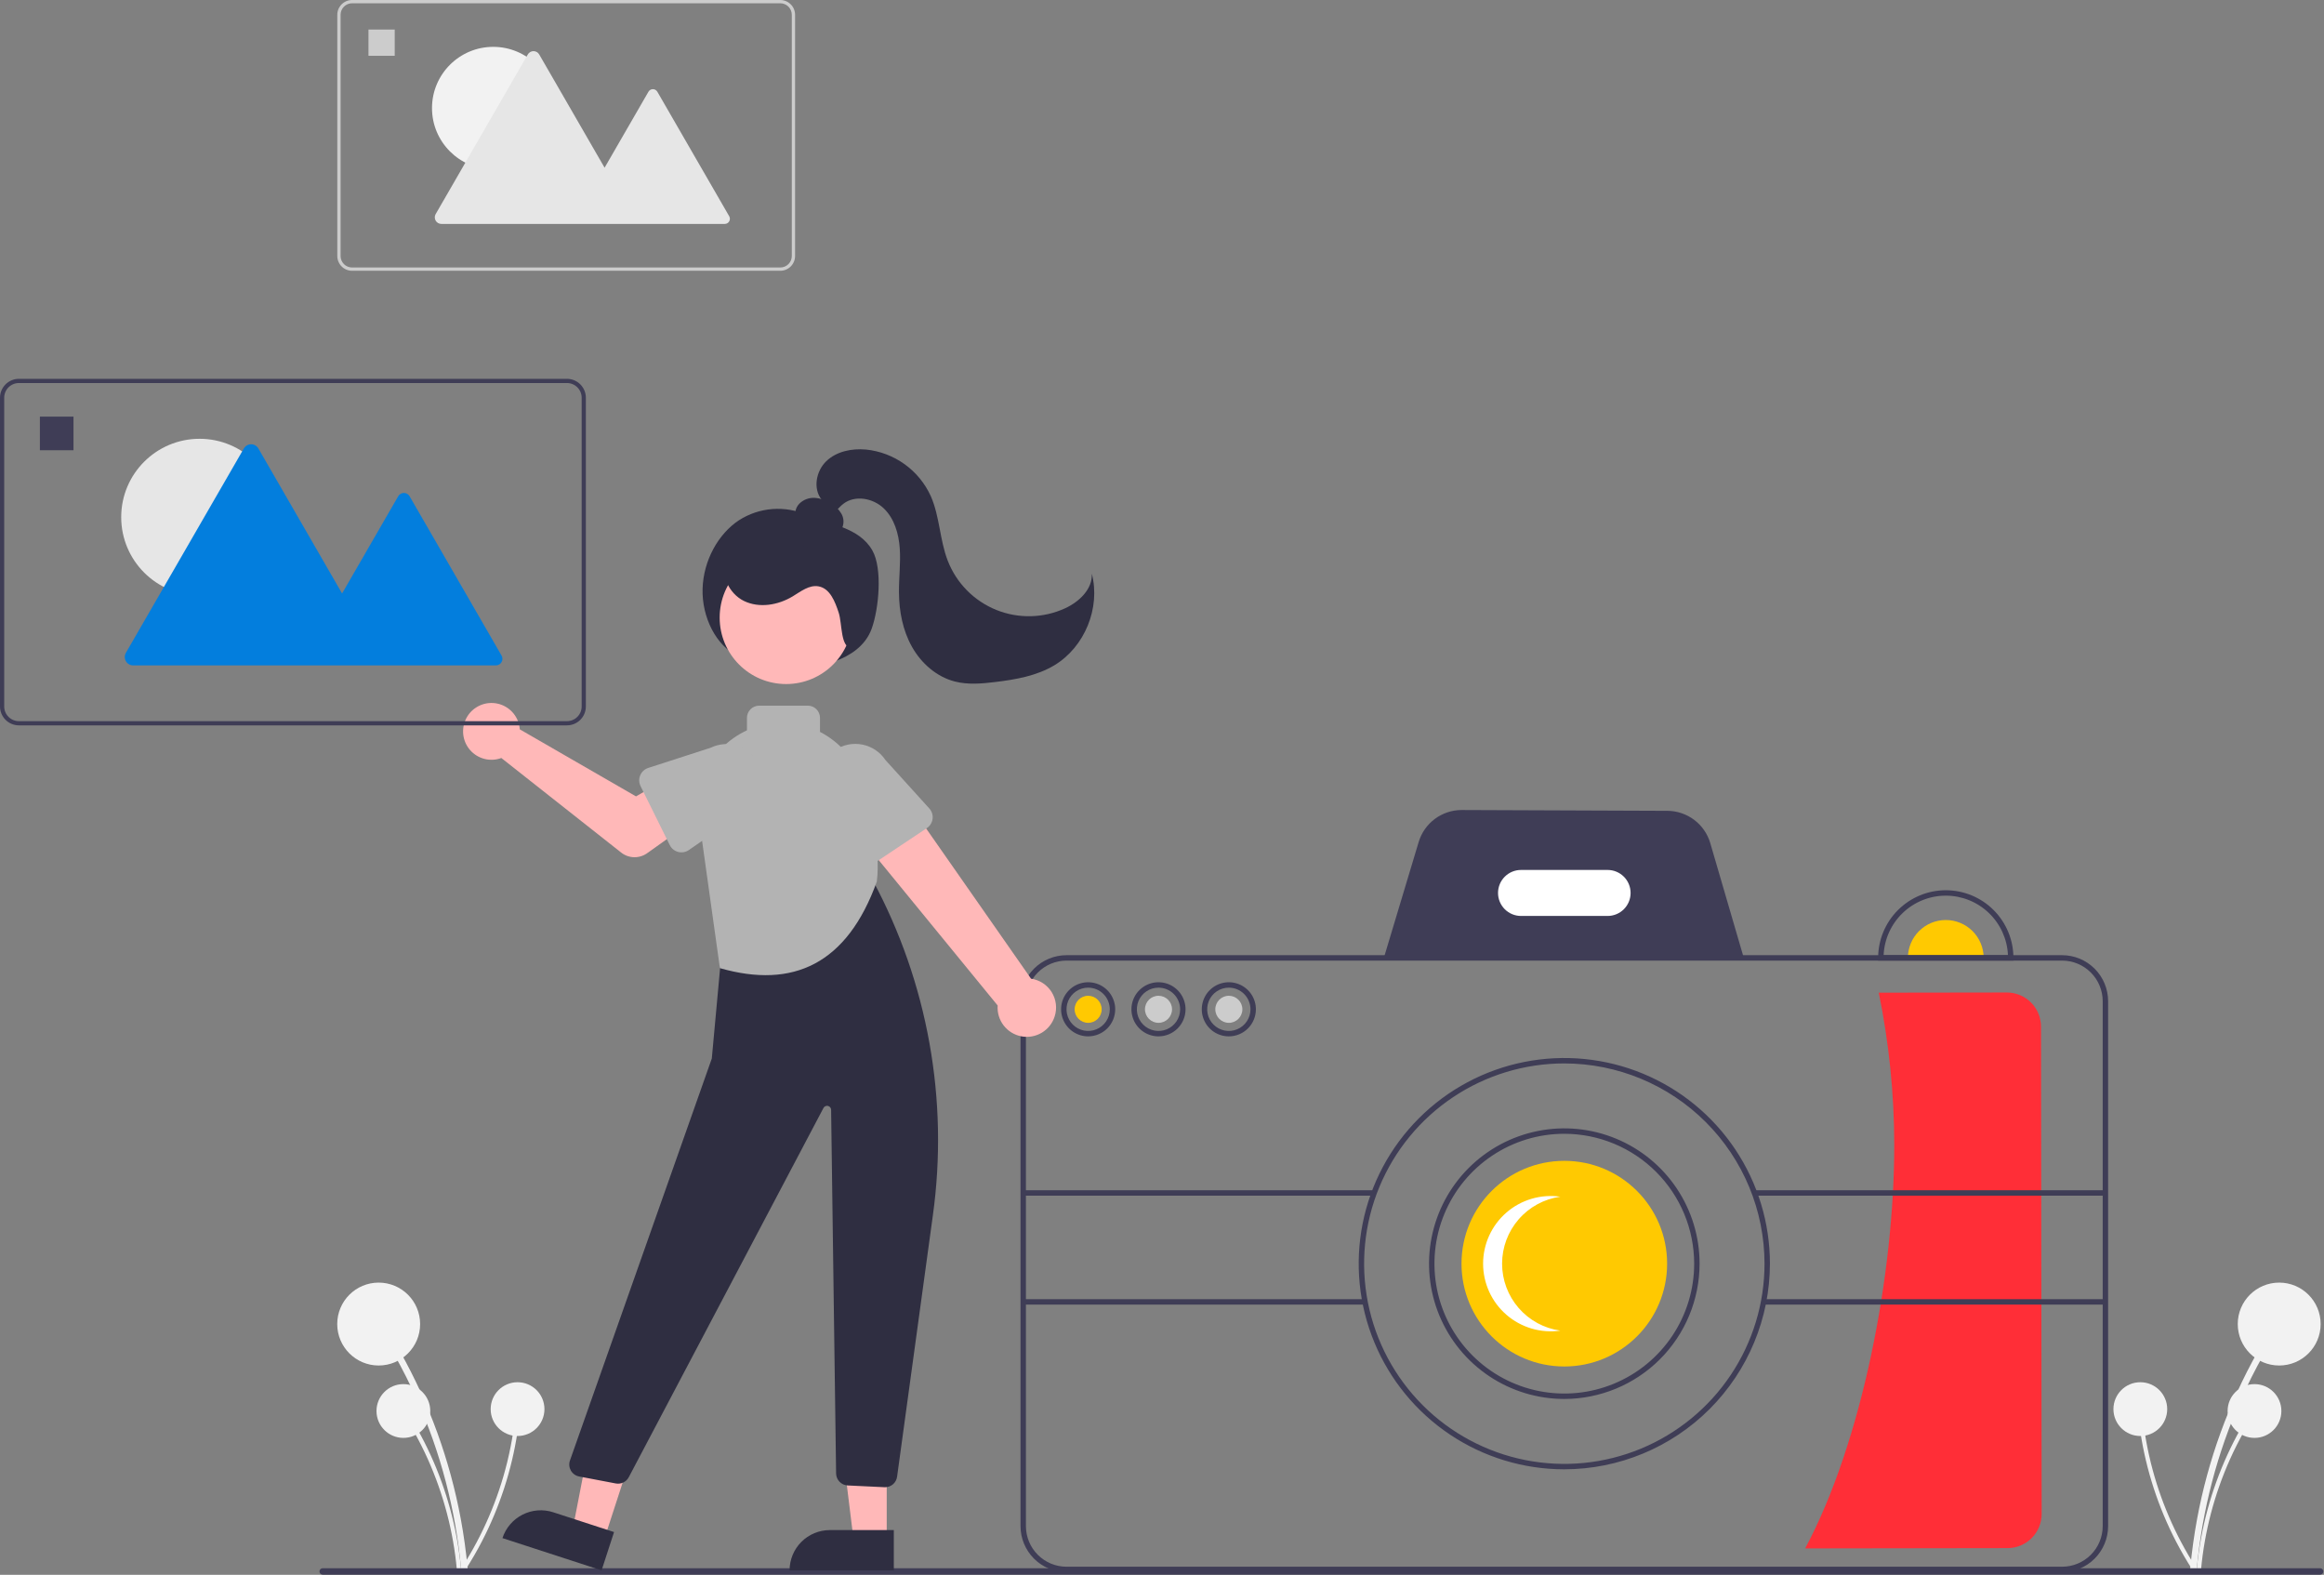 <svg xmlns="http://www.w3.org/2000/svg" width="859" height="582" viewBox="0 0 859 582" fill="none"><rect x="0" y="0" width="859" height="582" fill="#808080" stroke="none"/><g clip-path="url(#clip0_1865_891)"><path d="M811.982 579.642C813.992 557.991 819.544 536.818 828.417 516.967C830.89 511.442 833.612 506.04 836.583 500.759C836.732 500.482 836.767 500.159 836.683 499.857C836.598 499.555 836.399 499.297 836.128 499.139C835.857 498.981 835.535 498.934 835.23 499.008C834.926 499.082 834.662 499.272 834.494 499.538C823.691 518.773 816.122 539.653 812.091 561.342C810.97 567.399 810.127 573.499 809.563 579.642C809.419 581.191 811.839 581.181 811.982 579.642Z" fill="#F2F2F2"></path><path d="M842.441 504.638C850.902 504.638 857.76 497.78 857.76 489.319C857.76 480.859 850.902 474 842.441 474C833.981 474 827.122 480.859 827.122 489.319C827.122 497.78 833.981 504.638 842.441 504.638Z" fill="#F2F2F2"></path><path d="M813.549 580.049C814.853 566.003 818.455 552.267 824.211 539.388C825.816 535.805 827.581 532.3 829.509 528.873C829.605 528.694 829.629 528.484 829.574 528.288C829.519 528.092 829.39 527.925 829.214 527.822C829.038 527.719 828.829 527.689 828.631 527.737C828.434 527.786 828.262 527.909 828.154 528.081C821.145 540.56 816.235 554.106 813.62 568.177C812.892 572.106 812.346 576.064 811.98 580.049C811.887 581.054 813.456 581.047 813.549 580.049Z" fill="#F2F2F2"></path><path d="M833.309 531.39C838.798 531.39 843.247 526.941 843.247 521.452C843.247 515.963 838.798 511.514 833.309 511.514C827.821 511.514 823.371 515.963 823.371 521.452C823.371 526.941 827.821 531.39 833.309 531.39Z" fill="#F2F2F2"></path><path d="M811.568 579.111C803.958 567.234 798.349 554.188 794.967 540.493C794.028 536.681 793.264 532.831 792.677 528.944C792.643 528.743 792.532 528.564 792.368 528.443C792.204 528.322 792 528.27 791.798 528.297C791.596 528.324 791.413 528.429 791.286 528.588C791.16 528.748 791.101 528.951 791.121 529.153C793.27 543.303 797.73 557.004 804.323 569.707C806.166 573.253 808.169 576.709 810.331 580.076C810.876 580.926 812.11 579.955 811.568 579.111Z" fill="#F2F2F2"></path><path d="M791.108 530.693C796.597 530.693 801.046 526.243 801.046 520.755C801.046 515.266 796.597 510.816 791.108 510.816C785.619 510.816 781.17 515.266 781.17 520.755C781.17 526.243 785.619 530.693 791.108 530.693Z" fill="#F2F2F2"></path><path d="M170.427 579.642C168.416 557.991 162.864 536.818 153.991 516.967C151.518 511.442 148.797 506.04 145.826 500.759C145.677 500.482 145.641 500.159 145.726 499.857C145.81 499.555 146.009 499.297 146.28 499.139C146.551 498.981 146.873 498.934 147.178 499.008C147.483 499.083 147.747 499.272 147.914 499.538C158.718 518.773 166.286 539.653 170.317 561.343C171.439 567.4 172.281 573.499 172.846 579.642C172.989 581.191 170.569 581.181 170.427 579.642Z" fill="#F2F2F2"></path><path d="M139.968 504.638C148.428 504.638 155.287 497.78 155.287 489.319C155.287 480.859 148.428 474 139.968 474C131.507 474 124.648 480.859 124.648 489.319C124.648 497.78 131.507 504.638 139.968 504.638Z" fill="#F2F2F2"></path><path d="M168.86 580.049C167.556 566.003 163.954 552.267 158.197 539.388C156.593 535.805 154.827 532.3 152.9 528.873C152.803 528.694 152.78 528.484 152.835 528.288C152.89 528.092 153.019 527.925 153.195 527.822C153.37 527.719 153.579 527.689 153.777 527.737C153.975 527.786 154.147 527.909 154.255 528.081C161.264 540.56 166.174 554.106 168.789 568.177C169.516 572.106 170.063 576.064 170.429 580.049C170.522 581.054 168.952 581.047 168.86 580.049Z" fill="#F2F2F2"></path><path d="M149.099 531.39C154.588 531.39 159.038 526.941 159.038 521.452C159.038 515.963 154.588 511.514 149.099 511.514C143.611 511.514 139.161 515.963 139.161 521.452C139.161 526.941 143.611 531.39 149.099 531.39Z" fill="#F2F2F2"></path><path d="M170.84 579.111C178.451 567.234 184.059 554.188 187.442 540.493C188.381 536.681 189.145 532.831 189.732 528.944C189.766 528.743 189.877 528.564 190.041 528.443C190.205 528.322 190.409 528.27 190.611 528.297C190.813 528.324 190.996 528.429 191.122 528.588C191.249 528.748 191.308 528.951 191.288 529.153C189.139 543.303 184.679 557.004 178.086 569.707C176.243 573.253 174.24 576.709 172.078 580.076C171.533 580.926 170.299 579.955 170.84 579.111Z" fill="#F2F2F2"></path><path d="M191.301 530.693C196.789 530.693 201.239 526.243 201.239 520.755C201.239 515.266 196.789 510.816 191.301 510.816C185.812 510.816 181.362 515.266 181.362 520.755C181.362 526.243 185.812 530.693 191.301 530.693Z" fill="#F2F2F2"></path><path d="M754.403 379.379L754.642 559.493C754.643 562.837 753.318 566.044 750.957 568.412C748.596 570.78 745.392 572.115 742.049 572.123L667.231 572.233C688.293 532.833 700.219 470.818 700.149 423.015C700.13 404.151 698.213 385.336 694.428 366.855L741.773 366.785C745.116 366.784 748.324 368.109 750.692 370.47C753.06 372.831 754.394 376.035 754.403 379.379Z" fill="#FF2E37"></path><path d="M857.565 581.934H119.271C118.956 581.933 118.654 581.807 118.432 581.584C118.209 581.361 118.084 581.059 118.084 580.743C118.084 580.428 118.209 580.126 118.432 579.903C118.654 579.679 118.956 579.554 119.271 579.553H857.565C857.881 579.553 858.184 579.678 858.407 579.901C858.63 580.125 858.756 580.428 858.756 580.743C858.756 581.059 858.63 581.362 858.407 581.585C858.184 581.809 857.881 581.934 857.565 581.934Z" fill="#3F3D56"></path><path d="M644.765 354.761L511.427 354.238L524.393 311.101C525.428 307.712 527.52 304.743 530.364 302.629C533.207 300.515 536.653 299.366 540.196 299.351H540.259L616.365 299.649C619.919 299.679 623.37 300.849 626.209 302.986C629.049 305.124 631.127 308.117 632.138 311.524L644.765 354.761Z" fill="#3F3D56"></path><path d="M719.204 340C715.491 340 711.93 341.475 709.305 344.1C706.679 346.726 705.204 350.287 705.204 354H733.204C733.204 350.287 731.729 346.726 729.104 344.1C726.478 341.475 722.917 340 719.204 340Z" fill="#FFC901"></path><path d="M762.204 581H394.204C389.697 580.995 385.376 579.202 382.189 576.015C379.002 572.828 377.209 568.507 377.204 564V370C377.209 365.493 379.002 361.172 382.189 357.985C385.376 354.798 389.697 353.005 394.204 353H762.204C766.711 353.005 771.032 354.798 774.219 357.985C777.406 361.172 779.199 365.493 779.204 370V564C779.199 568.507 777.406 572.828 774.219 576.015C771.032 579.202 766.711 580.995 762.204 581ZM394.204 355C390.227 355.004 386.414 356.586 383.602 359.398C380.79 362.21 379.209 366.023 379.204 370V564C379.209 567.977 380.79 571.79 383.602 574.602C386.414 577.414 390.227 578.995 394.204 579H762.204C766.181 578.995 769.994 577.414 772.806 574.602C775.618 571.79 777.2 567.977 777.204 564V370C777.2 366.023 775.618 362.21 772.806 359.398C769.994 356.586 766.181 355.004 762.204 355H394.204Z" fill="#3F3D56"></path><path d="M594.204 338.5H562.204C559.95 338.5 557.788 337.604 556.194 336.01C554.6 334.416 553.704 332.254 553.704 330C553.704 327.746 554.6 325.584 556.194 323.99C557.788 322.396 559.95 321.5 562.204 321.5H594.204C596.458 321.5 598.62 322.396 600.214 323.99C601.809 325.584 602.704 327.746 602.704 330C602.704 332.254 601.809 334.416 600.214 336.01C598.62 337.604 596.458 338.5 594.204 338.5Z" fill="white"></path><path d="M578.204 543C563.173 543 548.479 538.543 535.981 530.192C523.483 521.841 513.742 509.971 507.989 496.084C502.237 482.197 500.732 466.916 503.664 452.173C506.597 437.431 513.835 423.889 524.464 413.26C535.093 402.631 548.635 395.393 563.377 392.46C578.12 389.528 593.401 391.033 607.288 396.785C621.175 402.537 633.045 412.279 641.396 424.777C649.747 437.275 654.204 451.969 654.204 467C654.181 487.149 646.167 506.467 631.919 520.715C617.671 534.963 598.354 542.977 578.204 543ZM578.204 393C563.568 393 549.261 397.34 537.092 405.471C524.923 413.603 515.438 425.16 509.837 438.681C504.236 452.203 502.771 467.082 505.626 481.437C508.481 495.791 515.529 508.977 525.878 519.326C536.227 529.675 549.413 536.723 563.767 539.578C578.122 542.433 593.001 540.968 606.523 535.367C620.044 529.766 631.602 520.281 639.733 508.112C647.864 495.943 652.204 481.636 652.204 467C652.182 447.381 644.378 428.572 630.506 414.699C616.633 400.826 597.823 393.022 578.204 393Z" fill="#3F3D56"></path><path d="M578.204 517C568.315 517 558.648 514.068 550.426 508.573C542.203 503.079 535.795 495.27 532.01 486.134C528.226 476.998 527.236 466.945 529.165 457.245C531.094 447.546 535.856 438.637 542.849 431.645C549.841 424.652 558.751 419.89 568.45 417.961C578.149 416.032 588.202 417.022 597.338 420.806C606.475 424.59 614.284 430.999 619.778 439.222C625.272 447.444 628.204 457.111 628.204 467C628.189 480.256 622.916 492.965 613.543 502.339C604.169 511.712 591.46 516.985 578.204 517ZM578.204 419C568.711 419 559.43 421.815 551.537 427.089C543.643 432.364 537.491 439.86 533.858 448.631C530.225 457.402 529.274 467.053 531.126 476.364C532.979 485.675 537.55 494.228 544.263 500.941C550.976 507.654 559.529 512.226 568.84 514.078C578.151 515.93 587.802 514.979 596.573 511.346C605.344 507.713 612.84 501.561 618.115 493.667C623.389 485.774 626.204 476.494 626.204 467C626.19 454.274 621.128 442.073 612.129 433.075C603.131 424.076 590.93 419.014 578.204 419Z" fill="#3F3D56"></path><path d="M578.204 505C599.191 505 616.204 487.987 616.204 467C616.204 446.013 599.191 429 578.204 429C557.217 429 540.204 446.013 540.204 467C540.204 487.987 557.217 505 578.204 505Z" fill="#FFC901"></path><path d="M555.204 467C555.205 460.976 557.381 455.156 561.331 450.608C565.281 446.061 570.74 443.093 576.704 442.249C573.159 441.745 569.548 442.008 566.113 443.021C562.679 444.034 559.503 445.772 556.798 448.119C554.094 450.466 551.926 453.366 550.44 456.623C548.954 459.881 548.185 463.42 548.185 467C548.185 470.58 548.954 474.119 550.44 477.377C551.926 480.634 554.094 483.534 556.798 485.881C559.503 488.228 562.679 489.966 566.113 490.979C569.548 491.992 573.159 492.255 576.704 491.751C570.74 490.907 565.281 487.939 561.331 483.392C557.381 478.844 555.205 473.023 555.204 467Z" fill="white"></path><path d="M744.204 355H694.204V354C694.204 347.37 696.838 341.011 701.526 336.322C706.215 331.634 712.574 329 719.204 329C725.835 329 732.193 331.634 736.882 336.322C741.57 341.011 744.204 347.37 744.204 354V355ZM696.226 353H742.183C741.925 347.079 739.391 341.486 735.11 337.387C730.829 333.288 725.131 331 719.204 331C713.277 331 707.579 333.288 703.298 337.387C699.017 341.486 696.483 347.079 696.226 353Z" fill="#3F3D56"></path><path d="M402.204 383C400.226 383 398.293 382.414 396.648 381.315C395.004 380.216 393.722 378.654 392.965 376.827C392.208 375 392.01 372.989 392.396 371.049C392.782 369.109 393.734 367.327 395.133 365.929C396.532 364.53 398.313 363.578 400.253 363.192C402.193 362.806 404.204 363.004 406.031 363.761C407.858 364.518 409.42 365.8 410.519 367.444C411.618 369.089 412.204 371.022 412.204 373C412.201 375.651 411.147 378.193 409.272 380.068C407.397 381.942 404.855 382.997 402.204 383ZM402.204 365C400.622 365 399.075 365.469 397.76 366.348C396.444 367.227 395.419 368.477 394.813 369.939C394.208 371.4 394.049 373.009 394.358 374.561C394.666 376.113 395.428 377.538 396.547 378.657C397.666 379.776 399.092 380.538 400.643 380.846C402.195 381.155 403.804 380.997 405.266 380.391C406.727 379.786 407.977 378.76 408.856 377.445C409.735 376.129 410.204 374.582 410.204 373C410.202 370.879 409.358 368.846 407.858 367.346C406.359 365.846 404.325 365.002 402.204 365Z" fill="#3F3D56"></path><path d="M402.204 378C404.966 378 407.204 375.761 407.204 373C407.204 370.239 404.966 368 402.204 368C399.443 368 397.204 370.239 397.204 373C397.204 375.761 399.443 378 402.204 378Z" fill="#FFC901"></path><path d="M428.204 378C430.966 378 433.204 375.761 433.204 373C433.204 370.239 430.966 368 428.204 368C425.443 368 423.204 370.239 423.204 373C423.204 375.761 425.443 378 428.204 378Z" fill="#CCCCCC"></path><path d="M454.204 378C456.966 378 459.204 375.761 459.204 373C459.204 370.239 456.966 368 454.204 368C451.443 368 449.204 370.239 449.204 373C449.204 375.761 451.443 378 454.204 378Z" fill="#CCCCCC"></path><path d="M428.204 383C426.226 383 424.293 382.414 422.648 381.315C421.004 380.216 419.722 378.654 418.965 376.827C418.208 375 418.01 372.989 418.396 371.049C418.782 369.109 419.734 367.327 421.133 365.929C422.532 364.53 424.313 363.578 426.253 363.192C428.193 362.806 430.204 363.004 432.031 363.761C433.858 364.518 435.42 365.8 436.519 367.444C437.618 369.089 438.204 371.022 438.204 373C438.201 375.651 437.147 378.193 435.272 380.068C433.397 381.942 430.855 382.997 428.204 383ZM428.204 365C426.622 365 425.075 365.469 423.76 366.348C422.444 367.227 421.419 368.477 420.813 369.939C420.208 371.4 420.049 373.009 420.358 374.561C420.666 376.113 421.428 377.538 422.547 378.657C423.666 379.776 425.092 380.538 426.643 380.846C428.195 381.155 429.804 380.997 431.266 380.391C432.727 379.786 433.977 378.76 434.856 377.445C435.735 376.129 436.204 374.582 436.204 373C436.202 370.879 435.358 368.846 433.858 367.346C432.359 365.846 430.325 365.002 428.204 365Z" fill="#3F3D56"></path><path d="M454.204 383C452.226 383 450.293 382.414 448.648 381.315C447.004 380.216 445.722 378.654 444.965 376.827C444.208 375 444.01 372.989 444.396 371.049C444.782 369.109 445.734 367.327 447.133 365.929C448.532 364.53 450.313 363.578 452.253 363.192C454.193 362.806 456.204 363.004 458.031 363.761C459.858 364.518 461.42 365.8 462.519 367.444C463.618 369.089 464.204 371.022 464.204 373C464.201 375.651 463.147 378.193 461.272 380.068C459.397 381.942 456.855 382.997 454.204 383ZM454.204 365C452.622 365 451.075 365.469 449.76 366.348C448.444 367.227 447.419 368.477 446.813 369.939C446.208 371.4 446.049 373.009 446.358 374.561C446.666 376.113 447.428 377.538 448.547 378.657C449.666 379.776 451.092 380.538 452.643 380.846C454.195 381.155 455.804 380.997 457.266 380.391C458.727 379.786 459.977 378.76 460.856 377.445C461.735 376.129 462.204 374.582 462.204 373C462.202 370.879 461.358 368.846 459.858 367.346C458.359 365.846 456.325 365.002 454.204 365Z" fill="#3F3D56"></path><path d="M508.204 439.874H378.204V441.874H508.204V439.874Z" fill="#3F3D56"></path><path d="M504.976 480.126H378.204V482.126H504.976V480.126Z" fill="#3F3D56"></path><path d="M778.204 439.874H648.204V441.874H778.204V439.874Z" fill="#3F3D56"></path><path d="M777.976 480.126H651.204V482.126H777.976V480.126Z" fill="#3F3D56"></path><path d="M272.827 242.476C264.717 238.751 259.386 228.1 259.69 217.595C259.994 207.09 265.522 197.266 273.146 192.257C276.863 189.875 281.113 188.454 285.515 188.122C289.917 187.789 294.333 188.555 298.365 190.351C306.548 193.834 317.534 194.783 322.452 203.44C326.232 210.093 324.87 224.935 322.194 232.332C319.881 238.726 314.226 242.329 308.711 244.345C302.607 246.557 296.099 247.431 289.627 246.91C283.156 246.389 276.872 244.484 271.2 241.324" fill="#2F2E41"></path><path d="M223.381 568.707L211.722 564.914L220.803 518.141L238.01 523.739L223.381 568.707Z" fill="#FFB8B8"></path><path d="M204.479 558.874L226.963 566.189L222.357 580.345L185.717 568.425C186.322 566.566 187.287 564.844 188.557 563.358C189.827 561.872 191.377 560.651 193.12 559.764C194.862 558.877 196.762 558.342 198.711 558.189C200.66 558.037 202.62 558.269 204.479 558.874Z" fill="#2F2E41"></path><path d="M327.75 568.961L315.49 568.96L309.658 521.672L327.752 521.673L327.75 568.961Z" fill="#FFB8B8"></path><path d="M306.733 565.457H330.376V580.344H291.846C291.846 578.389 292.231 576.453 292.979 574.647C293.727 572.841 294.824 571.2 296.206 569.817C297.588 568.435 299.229 567.338 301.036 566.59C302.842 565.842 304.778 565.457 306.733 565.457Z" fill="#2F2E41"></path><path d="M327.133 549.619C327.059 549.619 326.986 549.617 326.912 549.613L313.326 548.965C312.182 548.909 311.102 548.42 310.306 547.597C309.51 546.773 309.058 545.678 309.04 544.533L307.199 410.142C307.195 409.809 307.079 409.487 306.871 409.226C306.663 408.966 306.374 408.782 306.05 408.705C305.726 408.627 305.385 408.659 305.081 408.797C304.777 408.934 304.528 409.169 304.373 409.463L232.414 545.904C231.968 546.759 231.257 547.446 230.388 547.864C229.519 548.283 228.539 548.409 227.592 548.225L214.071 545.65C213.434 545.529 212.831 545.271 212.303 544.896C211.775 544.52 211.334 544.034 211.011 543.472C210.688 542.91 210.491 542.285 210.432 541.639C210.373 540.994 210.454 540.343 210.67 539.732L263.1 391.18L267.134 347.237C267.224 346.212 267.665 345.249 268.382 344.512C269.099 343.774 270.048 343.306 271.07 343.187C286.347 341.31 307.694 328.792 316.162 323.498C316.682 323.17 317.264 322.953 317.872 322.862C318.48 322.771 319.1 322.806 319.693 322.966C320.293 323.128 320.854 323.41 321.34 323.796C321.827 324.182 322.23 324.664 322.524 325.211C342.924 363.124 350.726 406.545 344.801 449.188L331.584 545.728C331.442 546.807 330.912 547.797 330.092 548.513C329.273 549.229 328.221 549.622 327.133 549.619Z" fill="#2F2E41"></path><path d="M290.564 252.798C304.129 252.798 315.125 241.801 315.125 228.237C315.125 214.672 304.129 203.676 290.564 203.676C276.999 203.676 266.003 214.672 266.003 228.237C266.003 241.801 276.999 252.798 290.564 252.798Z" fill="#FFB8B8"></path><path d="M266.092 357.788L258.697 304.943C256.896 296.914 258.358 288.498 262.759 281.545C267.161 274.592 274.144 269.671 282.172 267.864C290.2 266.057 298.617 267.512 305.574 271.908C312.53 276.304 317.456 283.282 319.27 291.309C321.376 301.077 325.655 312.969 324.092 325.788C313.139 356.187 293.257 365.56 266.092 357.788Z" fill="#B3B3B3"></path><path d="M298.592 275.788H280.592C279.399 275.787 278.255 275.312 277.411 274.469C276.568 273.625 276.093 272.481 276.092 271.288V265.288C276.093 264.095 276.568 262.951 277.411 262.108C278.255 261.264 279.399 260.789 280.592 260.788H298.592C299.785 260.789 300.929 261.264 301.772 262.108C302.616 262.951 303.09 264.095 303.092 265.288V271.288C303.09 272.481 302.616 273.625 301.772 274.469C300.929 275.312 299.785 275.787 298.592 275.788Z" fill="#B3B3B3"></path><path d="M389.815 375.67C390.303 374.178 390.458 372.596 390.269 371.037C390.08 369.478 389.552 367.979 388.721 366.646C387.89 365.314 386.777 364.179 385.46 363.323C384.144 362.467 382.655 361.91 381.1 361.692L325.071 281.478L308.457 297.902L368.756 371.586C368.562 374.223 369.342 376.839 370.948 378.94C372.554 381.04 374.875 382.478 377.471 382.982C380.067 383.485 382.757 383.019 385.032 381.671C387.307 380.324 389.009 378.189 389.815 375.67Z" fill="#FFB8B8"></path><path d="M342.598 306.016L322.365 319.524C321.789 319.908 321.137 320.164 320.454 320.273C319.77 320.383 319.071 320.344 318.404 320.159C317.737 319.974 317.118 319.648 316.588 319.202C316.059 318.756 315.632 318.202 315.336 317.576L304.971 295.648C303.023 292.691 302.327 289.083 303.035 285.614C303.743 282.145 305.797 279.098 308.747 277.141C311.698 275.184 315.304 274.476 318.775 275.173C322.247 275.87 325.3 277.914 327.266 280.859L343.495 298.778C343.96 299.291 344.308 299.898 344.517 300.558C344.725 301.218 344.789 301.915 344.704 302.602C344.619 303.289 344.387 303.95 344.024 304.539C343.66 305.128 343.174 305.632 342.598 306.016Z" fill="#B3B3B3"></path><path d="M191.88 267.89C192.003 268.43 192.083 268.978 192.119 269.53L235.077 294.312L245.518 288.301L256.649 302.874L239.199 315.311C237.789 316.316 236.092 316.836 234.361 316.794C232.63 316.752 230.96 316.15 229.601 315.077L185.304 280.131C183.305 280.871 181.128 280.985 179.063 280.458C176.997 279.93 175.142 278.787 173.742 277.179C172.343 275.571 171.466 273.575 171.228 271.456C170.991 269.338 171.404 267.198 172.413 265.32C173.422 263.442 174.978 261.916 176.875 260.944C178.773 259.972 180.921 259.601 183.034 259.88C185.148 260.159 187.126 261.075 188.706 262.506C190.286 263.937 191.393 265.815 191.88 267.89Z" fill="#FFB8B8"></path><path d="M247.563 312.32L236.769 290.518C236.461 289.897 236.292 289.218 236.271 288.526C236.25 287.835 236.378 287.146 236.647 286.508C236.916 285.871 237.32 285.298 237.83 284.831C238.34 284.363 238.945 284.01 239.604 283.797L262.682 276.338C265.865 274.784 269.534 274.557 272.884 275.704C276.235 276.852 278.993 279.281 280.555 282.46C282.117 285.638 282.355 289.306 281.217 292.66C280.078 296.013 277.657 298.779 274.482 300.349L254.626 314.14C254.057 314.535 253.41 314.802 252.729 314.924C252.047 315.046 251.348 315.02 250.677 314.847C250.007 314.675 249.382 314.359 248.844 313.923C248.307 313.487 247.87 312.94 247.563 312.32Z" fill="#B3B3B3"></path><path d="M307.046 197.304C307.931 197.433 308.833 197.267 309.613 196.831C310.394 196.396 311.009 195.715 311.363 194.894C311.691 194.063 311.824 193.168 311.752 192.277C311.68 191.387 311.405 190.525 310.948 189.757C310.017 188.227 308.719 186.954 307.172 186.053C305.389 184.862 303.328 184.153 301.19 183.995C300.123 183.926 299.054 184.086 298.054 184.465C297.054 184.845 296.148 185.434 295.396 186.195C294.663 186.974 294.178 187.954 294.005 189.01C293.832 190.066 293.978 191.15 294.424 192.122C295.323 193.854 297.207 194.825 299.043 195.485C302.685 196.79 306.565 197.299 310.421 196.979" fill="#2F2E41"></path><path d="M314.9 239.42C310.607 239.622 311.346 230.513 310.003 226.43C308.659 222.348 306.807 217.479 302.582 216.696C299.119 216.055 295.989 218.587 292.973 220.405C287.596 223.645 280.637 224.84 274.991 222.096C269.346 219.351 265.913 212.018 268.658 206.373C269.494 204.821 270.64 203.458 272.025 202.367C273.409 201.276 275.003 200.481 276.707 200.031C280.124 199.153 283.684 198.982 287.17 199.529C294.944 200.482 302.415 203.13 309.055 207.286C313.637 210.16 317.997 214.072 319.361 219.306C320.725 224.54 321.281 238.771 315.948 239.672L314.9 239.42Z" fill="#2F2E41"></path><path d="M303.669 184.635C300.426 180.524 301.647 174.047 305.427 170.424C309.206 166.8 314.826 165.671 320.042 166.132C325.209 166.652 330.149 168.522 334.366 171.554C338.582 174.586 341.928 178.674 344.066 183.407C347.362 190.946 347.335 199.57 350.316 207.239C351.904 211.327 354.313 215.047 357.394 218.169C360.475 221.291 364.162 223.75 368.229 225.393C372.295 227.037 376.656 227.83 381.04 227.725C385.425 227.62 389.742 226.618 393.726 224.782C398.914 222.389 403.854 217.705 403.558 212C406.838 224.646 400.93 239.112 389.735 245.847C383.178 249.792 375.412 251.131 367.815 252.053C362.864 252.653 357.776 253.1 352.945 251.863C346.186 250.132 340.527 245.143 337.1 239.065C333.673 232.987 332.325 225.904 332.273 218.927C332.232 213.492 332.944 208.054 332.568 202.631C332.192 197.209 330.562 191.6 326.631 187.846C322.701 184.092 316.068 182.856 311.754 186.163C310.02 187.492 308.75 189.433 306.798 190.413C304.845 191.394 301.762 190.631 301.631 188.451L303.669 184.635Z" fill="#2F2E41"></path><path d="M209.563 268.066H6.985C5.133 268.064 3.358 267.327 2.048 266.018C0.739 264.708 0.002 262.933 0 261.081V146.985C0.002 145.133 0.739 143.358 2.048 142.048C3.358 140.739 5.133 140.002 6.985 140H209.563C211.415 140.002 213.19 140.739 214.5 142.048C215.809 143.358 216.546 145.133 216.548 146.985V261.081C216.546 262.933 215.809 264.708 214.5 266.018C213.19 267.327 211.415 268.064 209.563 268.066ZM6.985 141.552C5.545 141.554 4.164 142.127 3.145 143.145C2.127 144.164 1.554 145.545 1.552 146.985V261.081C1.554 262.521 2.127 263.902 3.145 264.921C4.164 265.939 5.545 266.512 6.985 266.514H209.563C211.003 266.512 212.384 265.939 213.403 264.921C214.421 263.902 214.994 262.521 214.996 261.081V146.985C214.994 145.545 214.421 144.164 213.403 143.146C212.384 142.127 211.003 141.554 209.563 141.552H6.985Z" fill="#3F3D56"></path><path d="M73.768 220.093C89.766 220.093 102.735 207.124 102.735 191.125C102.735 175.127 89.766 162.158 73.768 162.158C57.77 162.158 44.801 175.127 44.801 191.125C44.801 207.124 57.77 220.093 73.768 220.093Z" fill="#E6E6E6"></path><path d="M185.391 242.276L151.387 183.381C151.175 183.013 150.869 182.707 150.501 182.495C150.133 182.282 149.715 182.17 149.29 182.17C148.865 182.17 148.448 182.282 148.08 182.495C147.711 182.707 147.406 183.013 147.193 183.381L126.442 219.323L95.507 165.741C95.234 165.269 94.842 164.877 94.37 164.604C93.898 164.332 93.363 164.188 92.818 164.188C92.273 164.188 91.738 164.332 91.266 164.604C90.794 164.877 90.402 165.269 90.129 165.741L46.533 241.251C46.261 241.723 46.117 242.259 46.117 242.804C46.117 243.349 46.261 243.884 46.533 244.356C46.806 244.828 47.197 245.22 47.669 245.492C48.142 245.765 48.677 245.908 49.222 245.908H183.293C183.718 245.908 184.136 245.797 184.504 245.584C184.872 245.371 185.178 245.066 185.39 244.698C185.603 244.33 185.715 243.912 185.715 243.487C185.715 243.062 185.603 242.644 185.391 242.276Z" fill="#037EDD"></path><path d="M27.166 153.971H14.747V166.389H27.166V153.971Z" fill="#3F3D56"></path><path d="M288.417 100.066H130.131C128.684 100.064 127.297 99.489 126.273 98.466C125.25 97.442 124.675 96.055 124.673 94.608V5.458C124.675 4.011 125.25 2.624 126.273 1.601C127.297 0.577 128.684 0.002 130.131 0H288.417C289.864 0.002 291.252 0.577 292.275 1.6C293.298 2.624 293.874 4.011 293.875 5.458V94.608C293.874 96.055 293.298 97.442 292.275 98.466C291.252 99.489 289.864 100.064 288.417 100.066ZM130.131 1.213C129.005 1.214 127.926 1.662 127.131 2.458C126.335 3.254 125.887 4.333 125.886 5.458V94.608C125.887 95.733 126.335 96.812 127.131 97.608C127.926 98.404 129.005 98.852 130.131 98.853H288.417C289.543 98.852 290.622 98.404 291.418 97.608C292.214 96.812 292.661 95.733 292.663 94.608V5.458C292.661 4.333 292.214 3.254 291.418 2.458C290.622 1.662 289.543 1.214 288.417 1.213H130.131Z" fill="#CCCCCC"></path><path d="M182.312 62.581C194.812 62.581 204.945 52.448 204.945 39.947C204.945 27.447 194.812 17.314 182.312 17.314C169.811 17.314 159.678 27.447 159.678 39.947C159.678 52.448 169.811 62.581 182.312 62.581Z" fill="#F2F2F2"></path><path d="M269.53 79.914L242.961 33.896C242.795 33.608 242.556 33.369 242.269 33.203C241.981 33.037 241.655 32.95 241.323 32.95C240.991 32.95 240.664 33.037 240.377 33.203C240.089 33.369 239.85 33.608 239.684 33.896L223.47 61.979L199.298 20.112C199.085 19.744 198.779 19.437 198.41 19.224C198.041 19.012 197.623 18.899 197.197 18.899C196.771 18.899 196.353 19.012 195.984 19.224C195.616 19.437 195.309 19.744 195.096 20.112L161.032 79.114C160.819 79.482 160.707 79.901 160.707 80.326C160.707 80.752 160.819 81.171 161.032 81.539C161.245 81.908 161.551 82.214 161.92 82.427C162.289 82.64 162.707 82.752 163.133 82.752H267.891C268.224 82.752 268.55 82.665 268.837 82.499C269.125 82.333 269.364 82.094 269.53 81.806C269.696 81.519 269.784 81.192 269.784 80.86C269.784 80.528 269.696 80.202 269.53 79.914Z" fill="#E6E6E6"></path><path d="M145.899 10.916H136.195V20.619H145.899V10.916Z" fill="#CCCCCC"></path></g><defs><clipPath id="clip0_1865_891"><rect width="858.756" height="581.934" fill="white"></rect></clipPath></defs></svg>